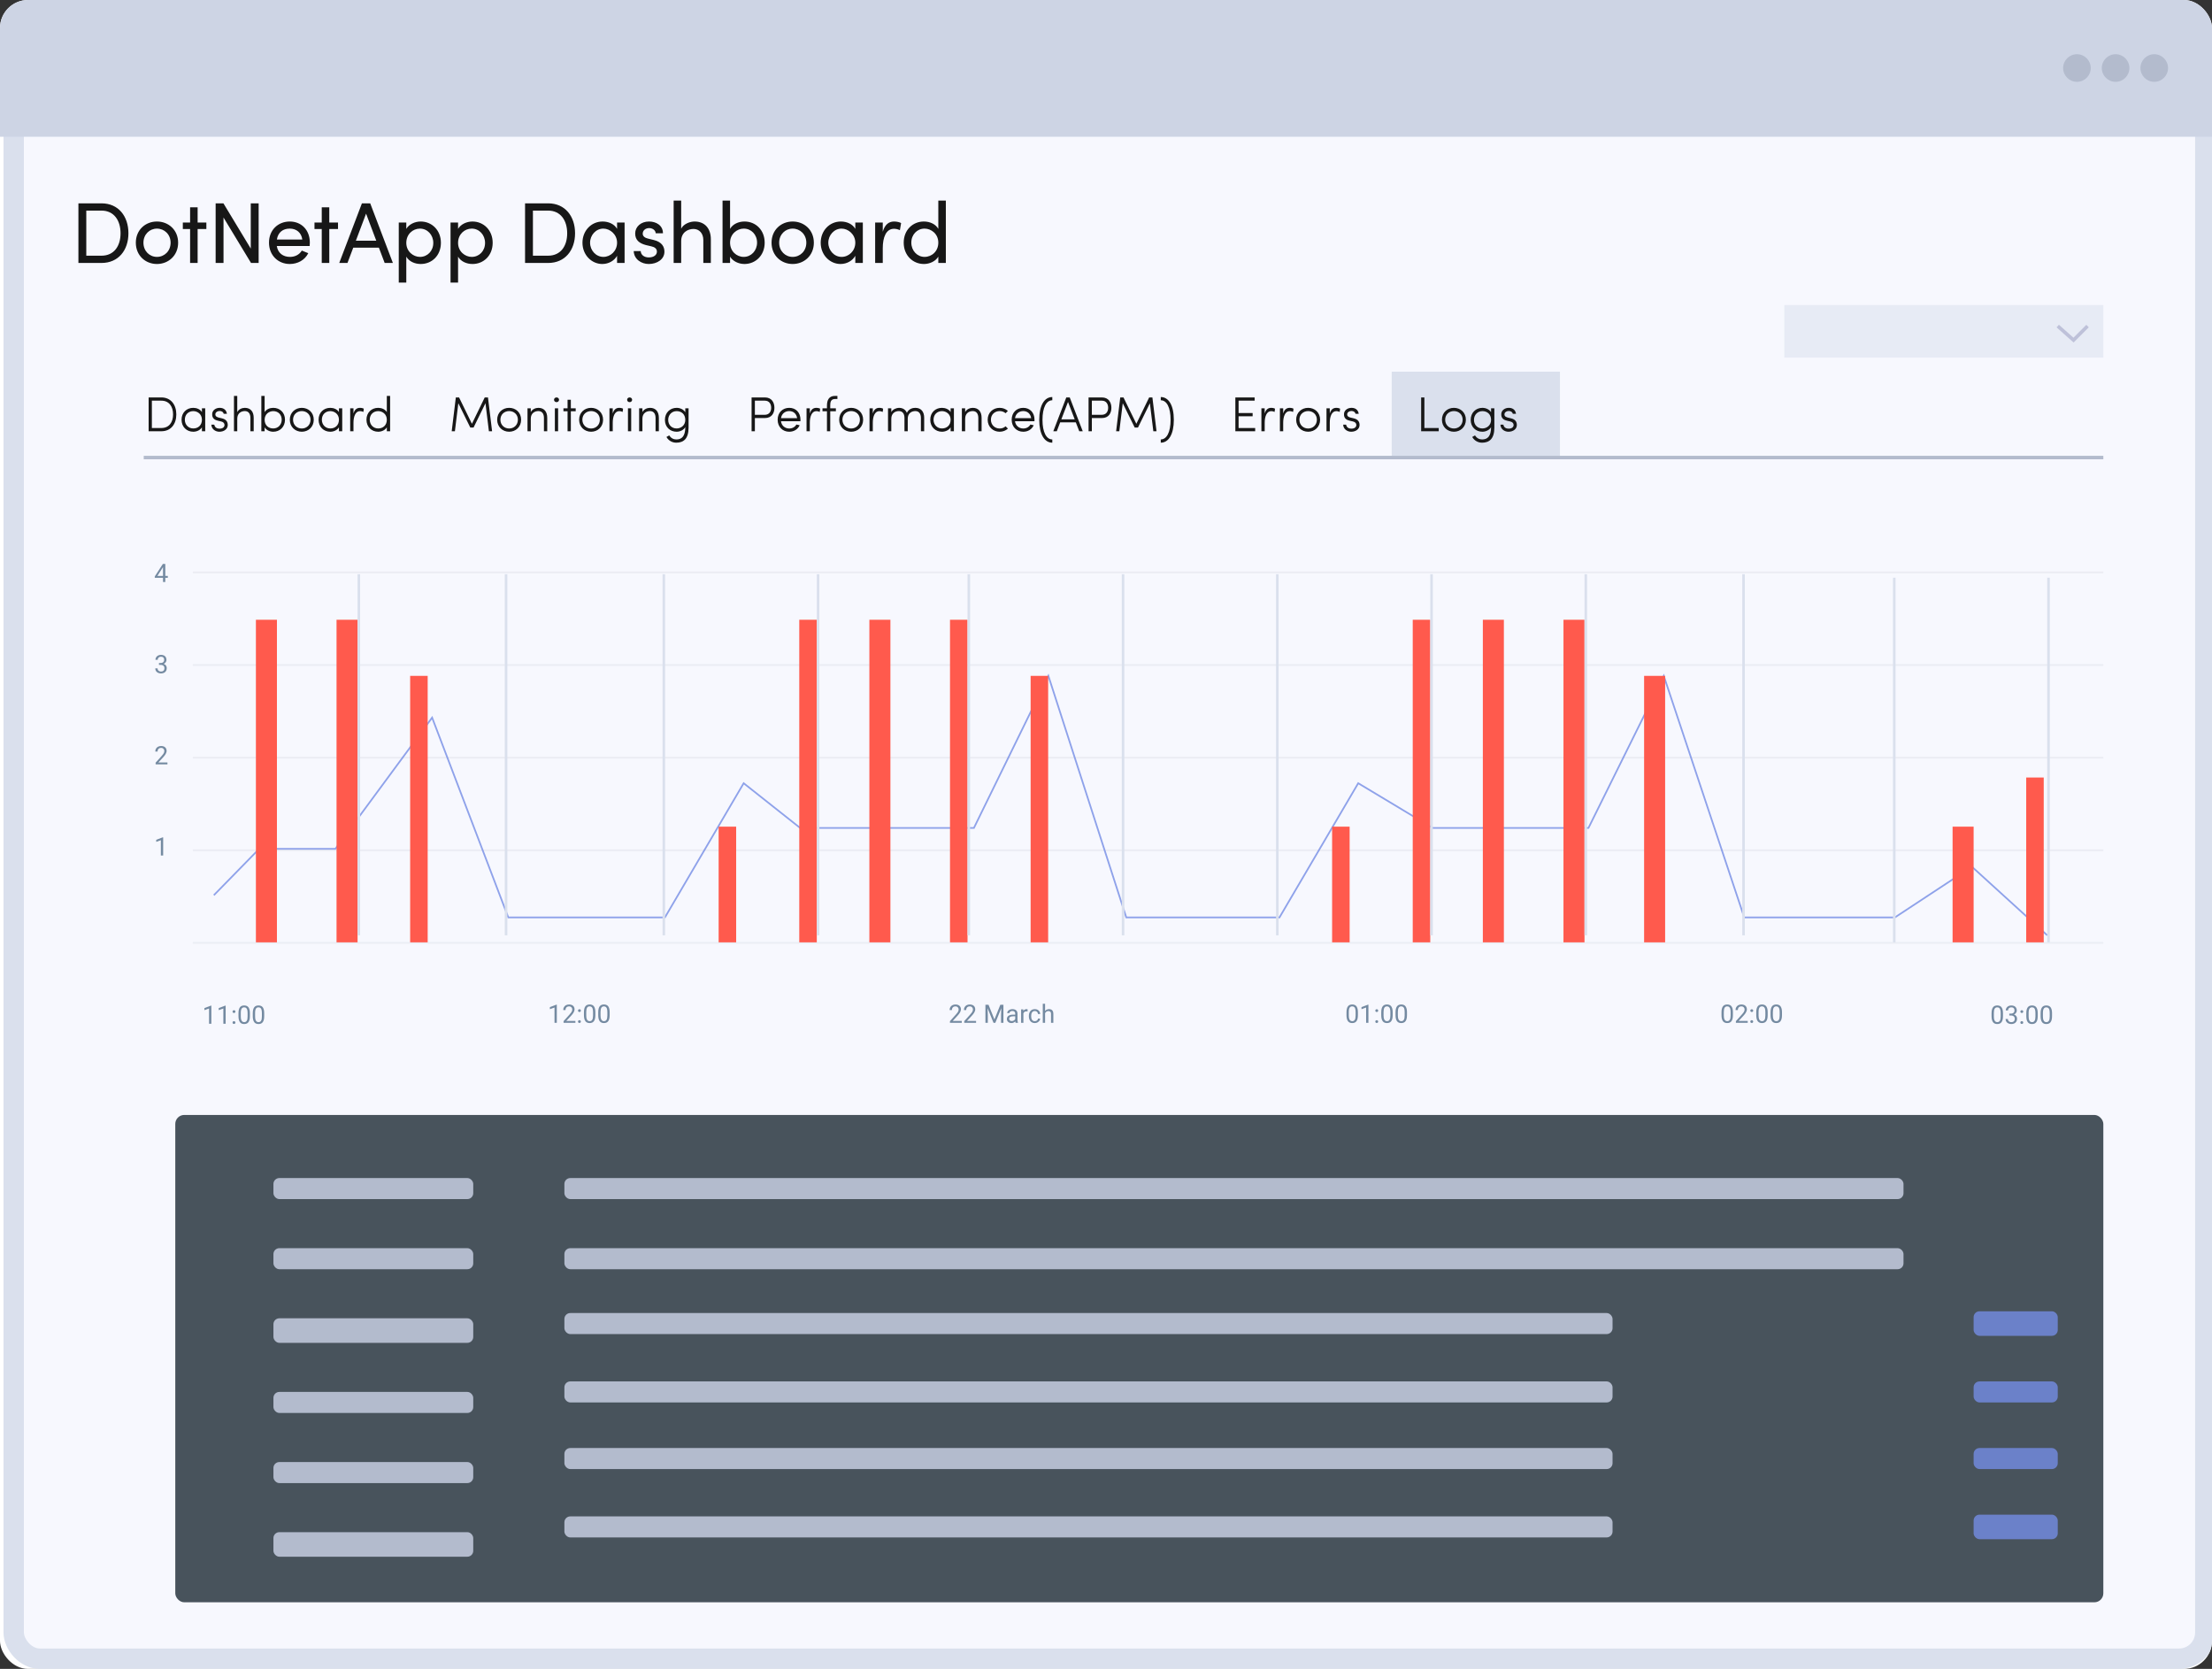 <svg width="631" height="476" viewBox="0 0 631 476" fill="none" xmlns="http://www.w3.org/2000/svg">
<rect x="0" y="0" width="631" height="476" fill="#333333" stroke="none"/>
<g clip-path="url(#clip0_191_1172)">
<rect width="631" height="476" rx="8" fill="white"/>
<rect x="3.909" y="28.798" width="625.182" height="444.293" rx="7.48" fill="#F7F8FE" stroke="#DAE0ED" stroke-width="5.818" stroke-linejoin="round"/>
<path d="M0 6.418C0 2.874 2.874 0 6.418 0H625.582C629.126 0 632 2.874 632 6.418V39H0V6.418Z" fill="#CDD4E4"/>
<circle cx="592.472" cy="19.401" r="3.938" fill="#B3BBCD"/>
<circle cx="603.498" cy="19.401" r="3.938" fill="#B3BBCD"/>
<circle cx="614.524" cy="19.401" r="3.938" fill="#B3BBCD"/>
<path d="M22.369 57.996H28.958C33.795 57.996 36.634 61.698 36.634 66.535C36.634 71.347 33.795 75 28.958 75H22.369V57.996ZM24.615 72.927H28.958C32.537 72.927 34.388 70.163 34.388 66.535C34.388 62.907 32.537 60.069 28.958 60.069H24.615V72.927ZM44.767 75.296C41.485 75.296 38.746 72.878 38.746 69.225C38.746 65.573 41.485 63.179 44.767 63.179C48.05 63.179 50.814 65.573 50.814 69.225C50.814 72.878 48.05 75.296 44.767 75.296ZM44.767 73.272C46.89 73.272 48.667 71.619 48.667 69.225C48.667 66.856 46.89 65.203 44.767 65.203C42.67 65.203 40.917 66.856 40.917 69.225C40.917 71.619 42.67 73.272 44.767 73.272ZM56.375 63.475H58.867V65.326H56.375V75H54.228V65.326H52.155V63.475H54.228V59.132H56.375V63.475ZM71.535 70.903V57.996H73.781V75H71.609L63.761 62.044V75H61.515V57.996H63.736L71.535 70.903ZM88.384 69.201C88.384 69.521 88.359 69.842 88.335 70.163H78.957C79.277 72.211 80.758 73.272 82.732 73.272C84.139 73.272 85.422 72.631 86.089 71.471L87.94 72.211C86.952 74.21 84.879 75.296 82.658 75.296C79.376 75.296 76.735 72.853 76.735 69.201C76.735 65.548 79.376 63.179 82.658 63.179C85.941 63.179 88.384 65.548 88.384 69.201ZM78.981 68.312H86.237C85.965 66.338 84.559 65.203 82.658 65.203C80.709 65.203 79.327 66.239 78.981 68.312ZM93.93 63.475H96.423V65.326H93.93V75H91.783V65.326H89.71V63.475H91.783V59.132H93.93V63.475ZM112.076 75H109.732L108.078 70.632H100.773L99.12 75H96.775L103.241 57.996H105.61L112.076 75ZM104.426 60.933L101.514 68.657H107.338L104.426 60.933ZM119.998 63.179C123.157 63.179 125.773 65.622 125.773 69.25C125.773 72.902 123.182 75.296 120.023 75.296C118.295 75.296 116.666 74.556 115.901 73.198V80.602H113.754V63.475H115.901V65.276C116.666 63.968 118.345 63.179 119.998 63.179ZM119.801 73.272C121.923 73.272 123.601 71.594 123.601 69.275C123.601 66.979 121.923 65.203 119.801 65.203C117.752 65.203 115.901 66.807 115.901 69.275C115.901 71.767 117.925 73.272 119.801 73.272ZM134.766 63.179C137.925 63.179 140.541 65.622 140.541 69.25C140.541 72.902 137.949 75.296 134.79 75.296C133.063 75.296 131.434 74.556 130.669 73.198V80.602H128.522V63.475H130.669V65.276C131.434 63.968 133.112 63.179 134.766 63.179ZM134.568 73.272C136.691 73.272 138.369 71.594 138.369 69.275C138.369 66.979 136.691 65.203 134.568 65.203C132.52 65.203 130.669 66.807 130.669 69.275C130.669 71.767 132.693 73.272 134.568 73.272ZM149.779 57.996H156.368C161.205 57.996 164.043 61.698 164.043 66.535C164.043 71.347 161.205 75 156.368 75H149.779V57.996ZM152.024 72.927H156.368C159.946 72.927 161.797 70.163 161.797 66.535C161.797 62.907 159.946 60.069 156.368 60.069H152.024V72.927ZM176.027 65.276V63.475H178.174V75H176.027V72.952C175.262 74.334 173.658 75.296 171.807 75.296C168.796 75.296 166.155 72.754 166.155 69.225C166.155 65.82 168.648 63.179 171.905 63.179C173.633 63.179 175.262 63.919 176.027 65.276ZM172.128 73.272C174.176 73.272 176.027 71.57 176.027 69.225C176.027 66.856 174.028 65.203 172.103 65.203C170.005 65.203 168.327 67.053 168.327 69.225C168.327 71.422 170.005 73.272 172.128 73.272ZM185.07 75.296C182.997 75.296 180.874 73.988 180.776 71.619H182.775C182.799 72.606 183.663 73.421 185.07 73.421C186.526 73.421 187.389 72.705 187.389 71.767C187.389 70.903 186.723 70.459 185.81 70.262L184.231 69.891C182.306 69.373 181.195 68.435 181.195 66.585C181.195 64.684 182.824 63.179 185.144 63.179C187.093 63.179 189.117 64.215 189.117 66.535H187.044C187.019 65.647 186.106 65.054 185.193 65.054C184.082 65.054 183.342 65.77 183.342 66.659C183.342 67.448 184.082 67.868 184.823 68.041L186.526 68.46C188.92 69.052 189.537 70.484 189.537 71.792C189.537 73.939 187.464 75.296 185.07 75.296ZM198.139 63.179C201.002 63.179 202.803 65.104 202.778 68.337V75H200.631V68.46C200.631 66.535 199.447 65.301 197.843 65.301C196.239 65.301 194.314 66.264 194.314 68.756V75H192.167V57.206H194.314V65.227C195.005 63.821 196.88 63.179 198.139 63.179ZM212.383 63.179C215.542 63.179 218.134 65.573 218.134 69.225C218.134 72.853 215.518 75.296 212.359 75.296C210.705 75.296 209.027 74.506 208.262 73.198V75H206.115V57.206H208.262V65.276C209.027 63.919 210.656 63.179 212.383 63.179ZM212.161 73.272C214.284 73.272 215.962 71.496 215.962 69.201C215.962 66.881 214.284 65.203 212.161 65.203C210.286 65.203 208.262 66.708 208.262 69.201C208.262 71.668 210.113 73.272 212.161 73.272ZM226.115 75.296C222.832 75.296 220.093 72.878 220.093 69.225C220.093 65.573 222.832 63.179 226.115 63.179C229.397 63.179 232.161 65.573 232.161 69.225C232.161 72.878 229.397 75.296 226.115 75.296ZM226.115 73.272C228.237 73.272 230.014 71.619 230.014 69.225C230.014 66.856 228.237 65.203 226.115 65.203C224.017 65.203 222.265 66.856 222.265 69.225C222.265 71.619 224.017 73.272 226.115 73.272ZM243.985 65.276V63.475H246.132V75H243.985V72.952C243.22 74.334 241.616 75.296 239.765 75.296C236.754 75.296 234.114 72.754 234.114 69.225C234.114 65.82 236.606 63.179 239.864 63.179C241.591 63.179 243.22 63.919 243.985 65.276ZM240.086 73.272C242.134 73.272 243.985 71.57 243.985 69.225C243.985 66.856 241.986 65.203 240.061 65.203C237.964 65.203 236.285 67.053 236.285 69.225C236.285 71.422 237.964 73.272 240.086 73.272ZM255.052 63.179C255.866 63.179 256.705 63.401 257.051 63.623L256.705 65.647C256.088 65.351 255.471 65.252 255.027 65.252C252.732 65.252 251.819 67.744 251.819 70.78V75H249.647V63.475H251.819V66.091C252.411 64.067 253.522 63.179 255.052 63.179ZM267.665 65.276V57.206H269.812V75H267.665V73.198C266.9 74.506 265.222 75.296 263.568 75.296C260.409 75.296 257.793 72.853 257.793 69.225C257.793 65.573 260.385 63.179 263.544 63.179C265.271 63.179 266.9 63.919 267.665 65.276ZM263.741 73.272C265.814 73.272 267.665 71.668 267.665 69.201C267.665 66.708 265.641 65.203 263.741 65.203C261.643 65.203 259.965 66.881 259.965 69.201C259.965 71.496 261.643 73.272 263.741 73.272Z" fill="#171717"/>
<path d="M158.836 286.539V291.723H158.18V287.357L156.86 287.839V287.248L158.733 286.539H158.836ZM164.14 291.185V291.723H160.765V291.252L162.454 289.372C162.662 289.141 162.823 288.945 162.936 288.784C163.051 288.621 163.132 288.476 163.177 288.349C163.224 288.219 163.247 288.087 163.247 287.952C163.247 287.782 163.212 287.629 163.141 287.492C163.073 287.353 162.971 287.242 162.837 287.159C162.702 287.076 162.539 287.035 162.348 287.035C162.119 287.035 161.928 287.08 161.774 287.17C161.623 287.257 161.51 287.38 161.435 287.538C161.359 287.696 161.321 287.878 161.321 288.083H160.666C160.666 287.793 160.73 287.527 160.857 287.287C160.985 287.046 161.174 286.855 161.424 286.713C161.674 286.569 161.982 286.497 162.348 286.497C162.674 286.497 162.952 286.555 163.184 286.67C163.415 286.784 163.592 286.944 163.715 287.152C163.84 287.357 163.902 287.598 163.902 287.874C163.902 288.025 163.876 288.179 163.825 288.335C163.775 288.488 163.705 288.641 163.616 288.795C163.528 288.948 163.426 289.099 163.308 289.248C163.192 289.397 163.068 289.543 162.936 289.687L161.555 291.185H164.14ZM164.883 291.376C164.883 291.265 164.917 291.172 164.986 291.096C165.057 291.019 165.158 290.98 165.29 290.98C165.423 290.98 165.523 291.019 165.591 291.096C165.662 291.172 165.698 291.265 165.698 291.376C165.698 291.485 165.662 291.577 165.591 291.652C165.523 291.728 165.423 291.766 165.29 291.766C165.158 291.766 165.057 291.728 164.986 291.652C164.917 291.577 164.883 291.485 164.883 291.376ZM164.887 288.25C164.887 288.139 164.921 288.045 164.989 287.97C165.06 287.892 165.162 287.853 165.294 287.853C165.426 287.853 165.527 287.892 165.595 287.97C165.666 288.045 165.701 288.139 165.701 288.25C165.701 288.358 165.666 288.45 165.595 288.526C165.527 288.601 165.426 288.639 165.294 288.639C165.162 288.639 165.06 288.601 164.989 288.526C164.921 288.45 164.887 288.358 164.887 288.25ZM169.833 288.735V289.521C169.833 289.943 169.796 290.3 169.72 290.59C169.644 290.88 169.536 291.114 169.394 291.291C169.253 291.468 169.081 291.597 168.881 291.677C168.683 291.755 168.458 291.794 168.208 291.794C168.01 291.794 167.827 291.769 167.659 291.72C167.492 291.67 167.341 291.591 167.206 291.482C167.074 291.371 166.961 291.227 166.866 291.05C166.772 290.873 166.7 290.659 166.65 290.406C166.601 290.153 166.576 289.858 166.576 289.521V288.735C166.576 288.312 166.614 287.958 166.689 287.672C166.767 287.387 166.877 287.158 167.018 286.986C167.16 286.811 167.33 286.686 167.528 286.61C167.729 286.535 167.953 286.497 168.201 286.497C168.402 286.497 168.586 286.522 168.753 286.571C168.923 286.618 169.074 286.695 169.207 286.801C169.339 286.905 169.451 287.045 169.543 287.219C169.637 287.392 169.709 287.603 169.759 287.853C169.809 288.103 169.833 288.397 169.833 288.735ZM169.175 289.627V288.625C169.175 288.394 169.161 288.191 169.132 288.016C169.106 287.839 169.067 287.688 169.015 287.563C168.963 287.438 168.897 287.336 168.817 287.258C168.739 287.18 168.648 287.124 168.544 287.088C168.443 287.05 168.328 287.032 168.201 287.032C168.045 287.032 167.907 287.061 167.787 287.12C167.666 287.177 167.565 287.268 167.482 287.393C167.402 287.518 167.341 287.682 167.298 287.885C167.256 288.088 167.234 288.335 167.234 288.625V289.627C167.234 289.858 167.247 290.063 167.273 290.24C167.302 290.417 167.343 290.57 167.397 290.7C167.452 290.827 167.518 290.932 167.596 291.015C167.673 291.098 167.763 291.159 167.865 291.199C167.968 291.237 168.083 291.256 168.208 291.256C168.369 291.256 168.509 291.225 168.629 291.164C168.75 291.102 168.85 291.007 168.93 290.877C169.013 290.745 169.074 290.576 169.115 290.371C169.155 290.163 169.175 289.915 169.175 289.627ZM173.912 288.735V289.521C173.912 289.943 173.875 290.3 173.799 290.59C173.723 290.88 173.615 291.114 173.473 291.291C173.332 291.468 173.16 291.597 172.96 291.677C172.762 291.755 172.537 291.794 172.287 291.794C172.089 291.794 171.906 291.769 171.738 291.72C171.571 291.67 171.42 291.591 171.285 291.482C171.153 291.371 171.04 291.227 170.945 291.05C170.851 290.873 170.779 290.659 170.729 290.406C170.68 290.153 170.655 289.858 170.655 289.521V288.735C170.655 288.312 170.693 287.958 170.768 287.672C170.846 287.387 170.956 287.158 171.097 286.986C171.239 286.811 171.409 286.686 171.607 286.61C171.808 286.535 172.032 286.497 172.28 286.497C172.481 286.497 172.665 286.522 172.832 286.571C173.002 286.618 173.153 286.695 173.286 286.801C173.418 286.905 173.53 287.045 173.622 287.219C173.716 287.392 173.788 287.603 173.838 287.853C173.888 288.103 173.912 288.397 173.912 288.735ZM173.254 289.627V288.625C173.254 288.394 173.24 288.191 173.211 288.016C173.185 287.839 173.146 287.688 173.094 287.563C173.042 287.438 172.976 287.336 172.896 287.258C172.818 287.18 172.727 287.124 172.623 287.088C172.522 287.05 172.407 287.032 172.28 287.032C172.124 287.032 171.986 287.061 171.866 287.12C171.745 287.177 171.644 287.268 171.561 287.393C171.481 287.518 171.42 287.682 171.377 287.885C171.335 288.088 171.313 288.335 171.313 288.625V289.627C171.313 289.858 171.326 290.063 171.352 290.24C171.381 290.417 171.422 290.57 171.476 290.7C171.531 290.827 171.597 290.932 171.675 291.015C171.752 291.098 171.842 291.159 171.944 291.199C172.048 291.237 172.162 291.256 172.287 291.256C172.448 291.256 172.588 291.225 172.708 291.164C172.829 291.102 172.929 291.007 173.009 290.877C173.092 290.745 173.153 290.576 173.194 290.371C173.234 290.163 173.254 289.915 173.254 289.627Z" fill="#748AA1"/>
<path d="M60.289 286.816V292H59.634V287.634L58.313 288.116V287.524L60.187 286.816H60.289ZM64.368 286.816V292H63.713V287.634L62.392 288.116V287.524L64.266 286.816H64.368ZM66.337 291.653C66.337 291.542 66.371 291.449 66.44 291.373C66.51 291.295 66.612 291.256 66.744 291.256C66.876 291.256 66.977 291.295 67.045 291.373C67.116 291.449 67.151 291.542 67.151 291.653C67.151 291.762 67.116 291.854 67.045 291.929C66.977 292.005 66.876 292.042 66.744 292.042C66.612 292.042 66.51 292.005 66.44 291.929C66.371 291.854 66.337 291.762 66.337 291.653ZM66.341 288.526C66.341 288.416 66.375 288.322 66.443 288.247C66.514 288.169 66.615 288.13 66.748 288.13C66.88 288.13 66.98 288.169 67.049 288.247C67.12 288.322 67.155 288.416 67.155 288.526C67.155 288.635 67.12 288.727 67.049 288.803C66.98 288.878 66.88 288.916 66.748 288.916C66.615 288.916 66.514 288.878 66.443 288.803C66.375 288.727 66.341 288.635 66.341 288.526ZM71.287 289.012V289.798C71.287 290.22 71.249 290.577 71.174 290.867C71.098 291.157 70.99 291.391 70.848 291.568C70.706 291.745 70.535 291.874 70.335 291.954C70.136 292.032 69.912 292.071 69.662 292.071C69.463 292.071 69.281 292.046 69.113 291.996C68.945 291.947 68.794 291.868 68.66 291.759C68.528 291.648 68.414 291.504 68.32 291.327C68.225 291.15 68.153 290.935 68.104 290.683C68.054 290.43 68.029 290.135 68.029 289.798V289.012C68.029 288.589 68.067 288.235 68.143 287.949C68.221 287.664 68.331 287.435 68.472 287.262C68.614 287.088 68.784 286.963 68.982 286.887C69.183 286.812 69.407 286.774 69.655 286.774C69.855 286.774 70.04 286.799 70.207 286.848C70.377 286.895 70.528 286.972 70.66 287.078C70.793 287.182 70.905 287.321 70.997 287.496C71.091 287.668 71.163 287.88 71.213 288.13C71.262 288.38 71.287 288.674 71.287 289.012ZM70.629 289.904V288.902C70.629 288.67 70.614 288.467 70.586 288.293C70.56 288.116 70.521 287.965 70.469 287.84C70.417 287.714 70.351 287.613 70.271 287.535C70.193 287.457 70.102 287.4 69.998 287.365C69.897 287.327 69.782 287.308 69.655 287.308C69.499 287.308 69.361 287.338 69.24 287.397C69.12 287.454 69.019 287.544 68.936 287.67C68.856 287.795 68.794 287.959 68.752 288.162C68.709 288.365 68.688 288.611 68.688 288.902V289.904C68.688 290.135 68.701 290.339 68.727 290.516C68.755 290.693 68.797 290.847 68.851 290.977C68.905 291.104 68.971 291.209 69.049 291.292C69.127 291.374 69.217 291.436 69.318 291.476C69.422 291.514 69.537 291.533 69.662 291.533C69.822 291.533 69.963 291.502 70.083 291.441C70.204 291.379 70.304 291.284 70.384 291.154C70.467 291.022 70.528 290.853 70.568 290.647C70.608 290.44 70.629 290.192 70.629 289.904ZM75.366 289.012V289.798C75.366 290.22 75.328 290.577 75.253 290.867C75.177 291.157 75.069 291.391 74.927 291.568C74.785 291.745 74.614 291.874 74.414 291.954C74.215 292.032 73.991 292.071 73.741 292.071C73.543 292.071 73.36 292.046 73.192 291.996C73.024 291.947 72.873 291.868 72.739 291.759C72.607 291.648 72.493 291.504 72.399 291.327C72.304 291.15 72.232 290.935 72.183 290.683C72.133 290.43 72.109 290.135 72.109 289.798V289.012C72.109 288.589 72.146 288.235 72.222 287.949C72.3 287.664 72.409 287.435 72.551 287.262C72.693 287.088 72.863 286.963 73.061 286.887C73.262 286.812 73.486 286.774 73.734 286.774C73.934 286.774 74.118 286.799 74.286 286.848C74.456 286.895 74.607 286.972 74.739 287.078C74.871 287.182 74.984 287.321 75.076 287.496C75.17 287.668 75.242 287.88 75.292 288.13C75.341 288.38 75.366 288.674 75.366 289.012ZM74.707 289.904V288.902C74.707 288.67 74.693 288.467 74.665 288.293C74.639 288.116 74.6 287.965 74.548 287.84C74.496 287.714 74.43 287.613 74.35 287.535C74.272 287.457 74.181 287.4 74.077 287.365C73.976 287.327 73.861 287.308 73.734 287.308C73.578 287.308 73.44 287.338 73.32 287.397C73.199 287.454 73.098 287.544 73.015 287.67C72.935 287.795 72.873 287.959 72.831 288.162C72.788 288.365 72.767 288.611 72.767 288.902V289.904C72.767 290.135 72.78 290.339 72.806 290.516C72.834 290.693 72.876 290.847 72.93 290.977C72.984 291.104 73.05 291.209 73.128 291.292C73.206 291.374 73.296 291.436 73.397 291.476C73.501 291.514 73.616 291.533 73.741 291.533C73.901 291.533 74.042 291.502 74.162 291.441C74.283 291.379 74.383 291.284 74.463 291.154C74.546 291.022 74.607 290.853 74.647 290.647C74.687 290.44 74.707 290.192 74.707 289.904Z" fill="#748AA1"/>
<path d="M47.873 164.265V164.803H44.148V164.417L46.457 160.845H46.991L46.418 161.878L44.892 164.265H47.873ZM47.154 160.845V166H46.499V160.845H47.154Z" fill="#748AA1"/>
<path d="M45.345 189.1H45.812C46.041 189.1 46.23 189.062 46.379 188.987C46.53 188.909 46.642 188.804 46.715 188.672C46.791 188.537 46.829 188.386 46.829 188.218C46.829 188.02 46.795 187.854 46.729 187.719C46.663 187.585 46.564 187.483 46.432 187.415C46.3 187.346 46.132 187.312 45.929 187.312C45.745 187.312 45.582 187.349 45.441 187.422C45.301 187.493 45.191 187.594 45.111 187.726C45.033 187.858 44.994 188.014 44.994 188.194H44.339C44.339 187.932 44.406 187.693 44.538 187.478C44.67 187.264 44.855 187.092 45.094 186.965C45.334 186.837 45.613 186.774 45.929 186.774C46.241 186.774 46.513 186.829 46.747 186.94C46.981 187.049 47.163 187.212 47.292 187.429C47.422 187.644 47.487 187.912 47.487 188.233C47.487 188.362 47.456 188.502 47.395 188.65C47.336 188.797 47.243 188.934 47.115 189.061C46.99 189.189 46.827 189.294 46.627 189.376C46.426 189.457 46.185 189.497 45.904 189.497H45.345V189.1ZM45.345 189.638V189.245H45.904C46.233 189.245 46.504 189.284 46.719 189.362C46.934 189.44 47.102 189.544 47.225 189.674C47.35 189.804 47.438 189.946 47.487 190.102C47.539 190.256 47.565 190.409 47.565 190.562C47.565 190.803 47.524 191.017 47.441 191.203C47.361 191.39 47.246 191.548 47.098 191.678C46.951 191.808 46.779 191.906 46.581 191.972C46.382 192.038 46.166 192.071 45.933 192.071C45.709 192.071 45.497 192.039 45.299 191.975C45.103 191.911 44.929 191.819 44.778 191.699C44.627 191.576 44.509 191.426 44.424 191.249C44.339 191.07 44.297 190.866 44.297 190.637H44.952C44.952 190.816 44.991 190.973 45.069 191.108C45.149 191.242 45.262 191.347 45.409 191.423C45.557 191.496 45.732 191.533 45.933 191.533C46.133 191.533 46.306 191.498 46.45 191.43C46.596 191.359 46.708 191.253 46.786 191.111C46.866 190.97 46.906 190.791 46.906 190.577C46.906 190.362 46.862 190.186 46.772 190.049C46.682 189.91 46.555 189.807 46.389 189.741C46.227 189.673 46.034 189.638 45.812 189.638H45.345Z" fill="#748AA1"/>
<path d="M47.767 217.462V218H44.392V217.529L46.081 215.649C46.289 215.418 46.45 215.222 46.563 215.061C46.679 214.898 46.759 214.753 46.804 214.626C46.851 214.496 46.875 214.364 46.875 214.229C46.875 214.059 46.839 213.906 46.768 213.769C46.7 213.629 46.598 213.519 46.464 213.436C46.329 213.353 46.166 213.312 45.975 213.312C45.746 213.312 45.555 213.357 45.402 213.447C45.251 213.534 45.137 213.657 45.062 213.815C44.986 213.973 44.948 214.155 44.948 214.36H44.293C44.293 214.07 44.357 213.804 44.484 213.563C44.612 213.323 44.801 213.131 45.051 212.99C45.301 212.846 45.609 212.774 45.975 212.774C46.301 212.774 46.58 212.832 46.811 212.947C47.042 213.061 47.219 213.221 47.342 213.429C47.467 213.634 47.53 213.875 47.53 214.151C47.53 214.302 47.504 214.456 47.452 214.611C47.402 214.765 47.333 214.918 47.243 215.072C47.156 215.225 47.053 215.376 46.935 215.525C46.819 215.674 46.695 215.82 46.563 215.964L45.182 217.462H47.767Z" fill="#748AA1"/>
<path d="M46.542 238.816V244H45.887V239.634L44.566 240.116V239.524L46.439 238.816H46.542Z" fill="#748AA1"/>
<path d="M274.358 291.185V291.723H270.983V291.252L272.672 289.372C272.88 289.141 273.04 288.945 273.154 288.784C273.269 288.621 273.35 288.476 273.394 288.349C273.442 288.219 273.465 288.087 273.465 287.952C273.465 287.782 273.43 287.629 273.359 287.492C273.291 287.353 273.189 287.242 273.055 287.159C272.92 287.076 272.757 287.035 272.566 287.035C272.337 287.035 272.146 287.08 271.992 287.17C271.841 287.257 271.728 287.38 271.652 287.538C271.577 287.696 271.539 287.878 271.539 288.083H270.884C270.884 287.793 270.948 287.527 271.075 287.287C271.203 287.046 271.392 286.855 271.642 286.713C271.892 286.569 272.2 286.497 272.566 286.497C272.892 286.497 273.17 286.555 273.402 286.67C273.633 286.784 273.81 286.944 273.933 287.152C274.058 287.357 274.12 287.598 274.12 287.874C274.12 288.025 274.094 288.179 274.042 288.335C273.993 288.488 273.923 288.641 273.833 288.795C273.746 288.948 273.643 289.099 273.525 289.248C273.41 289.397 273.286 289.543 273.154 289.687L271.773 291.185H274.358ZM278.437 291.185V291.723H275.062V291.252L276.751 289.372C276.959 289.141 277.119 288.945 277.233 288.784C277.348 288.621 277.429 288.476 277.473 288.349C277.521 288.219 277.544 288.087 277.544 287.952C277.544 287.782 277.509 287.629 277.438 287.492C277.37 287.353 277.268 287.242 277.134 287.159C276.999 287.076 276.836 287.035 276.645 287.035C276.416 287.035 276.225 287.08 276.071 287.17C275.92 287.257 275.807 287.38 275.731 287.538C275.656 287.696 275.618 287.878 275.618 288.083H274.963C274.963 287.793 275.027 287.527 275.154 287.287C275.282 287.046 275.471 286.855 275.721 286.713C275.971 286.569 276.279 286.497 276.645 286.497C276.971 286.497 277.249 286.555 277.481 286.67C277.712 286.784 277.889 286.944 278.012 287.152C278.137 287.357 278.199 287.598 278.199 287.874C278.199 288.025 278.173 288.179 278.121 288.335C278.072 288.488 278.002 288.641 277.913 288.795C277.825 288.948 277.722 289.099 277.604 289.248C277.489 289.397 277.365 289.543 277.233 289.687L275.852 291.185H278.437ZM281.322 286.568H281.984L283.673 290.771L285.359 286.568H286.025L283.928 291.723H283.411L281.322 286.568ZM281.106 286.568H281.691L281.786 289.712V291.723H281.106V286.568ZM285.653 286.568H286.237V291.723H285.557V289.712L285.653 286.568ZM289.597 291.068V289.096C289.597 288.945 289.567 288.814 289.505 288.703C289.446 288.59 289.356 288.502 289.236 288.441C289.116 288.379 288.967 288.349 288.79 288.349C288.625 288.349 288.479 288.377 288.354 288.434C288.232 288.49 288.135 288.565 288.064 288.657C287.996 288.749 287.961 288.848 287.961 288.954H287.306C287.306 288.817 287.342 288.682 287.413 288.547C287.483 288.412 287.585 288.291 287.717 288.182C287.852 288.071 288.012 287.984 288.199 287.92C288.387 287.854 288.598 287.821 288.829 287.821C289.107 287.821 289.353 287.868 289.565 287.963C289.78 288.057 289.948 288.2 290.068 288.391C290.191 288.58 290.252 288.817 290.252 289.103V290.888C290.252 291.015 290.263 291.151 290.284 291.295C290.308 291.439 290.342 291.563 290.387 291.666V291.723H289.703C289.67 291.648 289.644 291.547 289.626 291.422C289.607 291.295 289.597 291.177 289.597 291.068ZM289.711 289.4L289.718 289.861H289.055C288.869 289.861 288.703 289.876 288.556 289.907C288.41 289.935 288.287 289.979 288.188 290.038C288.089 290.097 288.013 290.171 287.961 290.261C287.909 290.348 287.883 290.451 287.883 290.569C287.883 290.689 287.911 290.799 287.965 290.898C288.019 290.997 288.101 291.076 288.209 291.135C288.32 291.192 288.456 291.22 288.616 291.22C288.817 291.22 288.994 291.178 289.148 291.093C289.301 291.008 289.423 290.904 289.512 290.781C289.604 290.659 289.654 290.539 289.661 290.424L289.941 290.739C289.924 290.838 289.879 290.948 289.806 291.068C289.733 291.188 289.635 291.304 289.512 291.415C289.392 291.524 289.248 291.615 289.08 291.688C288.915 291.759 288.729 291.794 288.521 291.794C288.261 291.794 288.033 291.743 287.837 291.642C287.644 291.54 287.493 291.404 287.384 291.235C287.278 291.062 287.225 290.87 287.225 290.657C287.225 290.452 287.265 290.271 287.345 290.116C287.426 289.957 287.541 289.826 287.692 289.723C287.843 289.616 288.025 289.536 288.238 289.482C288.45 289.428 288.687 289.4 288.949 289.4H289.711ZM291.938 288.494V291.723H291.283V287.892H291.92L291.938 288.494ZM293.134 287.871L293.131 288.48C293.077 288.468 293.025 288.461 292.975 288.459C292.928 288.454 292.874 288.451 292.812 288.451C292.661 288.451 292.528 288.475 292.412 288.522C292.296 288.569 292.199 288.636 292.118 288.721C292.038 288.806 291.974 288.907 291.927 289.025C291.882 289.141 291.853 289.268 291.839 289.407L291.654 289.514C291.654 289.282 291.677 289.065 291.722 288.862C291.769 288.659 291.841 288.48 291.938 288.324C292.034 288.166 292.157 288.043 292.306 287.956C292.457 287.866 292.636 287.821 292.844 287.821C292.891 287.821 292.946 287.827 293.007 287.839C293.068 287.848 293.111 287.859 293.134 287.871ZM295.202 291.256C295.358 291.256 295.502 291.224 295.634 291.16C295.766 291.096 295.875 291.009 295.96 290.898C296.045 290.785 296.093 290.656 296.105 290.512H296.728C296.717 290.739 296.64 290.95 296.498 291.146C296.359 291.34 296.176 291.497 295.949 291.617C295.723 291.735 295.474 291.794 295.202 291.794C294.914 291.794 294.663 291.743 294.448 291.642C294.236 291.54 294.059 291.401 293.917 291.224C293.778 291.047 293.673 290.844 293.602 290.615C293.533 290.384 293.499 290.139 293.499 289.882V289.733C293.499 289.476 293.533 289.233 293.602 289.004C293.673 288.772 293.778 288.568 293.917 288.391C294.059 288.214 294.236 288.075 294.448 287.973C294.663 287.872 294.914 287.821 295.202 287.821C295.502 287.821 295.764 287.883 295.988 288.005C296.213 288.126 296.388 288.291 296.516 288.501C296.646 288.709 296.717 288.945 296.728 289.209H296.105C296.093 289.051 296.049 288.908 295.971 288.781C295.895 288.653 295.791 288.552 295.659 288.476C295.529 288.398 295.377 288.359 295.202 288.359C295.002 288.359 294.833 288.4 294.696 288.48C294.561 288.558 294.454 288.664 294.374 288.798C294.296 288.931 294.239 289.078 294.204 289.241C294.171 289.402 294.154 289.566 294.154 289.733V289.882C294.154 290.05 294.171 290.215 294.204 290.378C294.237 290.541 294.292 290.688 294.37 290.82C294.45 290.952 294.558 291.059 294.692 291.139C294.829 291.217 294.999 291.256 295.202 291.256ZM298.12 286.284V291.723H297.465V286.284H298.12ZM297.964 289.662L297.691 289.652C297.694 289.39 297.733 289.148 297.808 288.926C297.884 288.702 297.99 288.507 298.127 288.342C298.264 288.176 298.427 288.049 298.616 287.959C298.807 287.867 299.018 287.821 299.249 287.821C299.438 287.821 299.608 287.847 299.759 287.899C299.91 287.949 300.039 288.029 300.145 288.14C300.254 288.251 300.336 288.395 300.393 288.572C300.45 288.747 300.478 288.96 300.478 289.213V291.723H299.82V289.206C299.82 289.005 299.79 288.844 299.731 288.724C299.672 288.601 299.586 288.513 299.473 288.459C299.359 288.402 299.22 288.374 299.055 288.374C298.892 288.374 298.743 288.408 298.609 288.476C298.476 288.545 298.362 288.639 298.265 288.759C298.171 288.88 298.096 289.018 298.042 289.174C297.99 289.327 297.964 289.49 297.964 289.662Z" fill="#748AA1"/>
<path d="M387.361 288.735V289.521C387.361 289.943 387.323 290.3 387.248 290.59C387.172 290.88 387.064 291.114 386.922 291.291C386.78 291.468 386.609 291.597 386.409 291.677C386.21 291.755 385.986 291.794 385.736 291.794C385.538 291.794 385.355 291.769 385.187 291.72C385.02 291.67 384.868 291.591 384.734 291.482C384.602 291.371 384.488 291.227 384.394 291.05C384.3 290.873 384.228 290.659 384.178 290.406C384.128 290.153 384.104 289.858 384.104 289.521V288.735C384.104 288.312 384.141 287.958 384.217 287.672C384.295 287.387 384.405 287.158 384.546 286.986C384.688 286.811 384.858 286.686 385.056 286.61C385.257 286.535 385.481 286.497 385.729 286.497C385.93 286.497 386.114 286.522 386.281 286.571C386.451 286.618 386.602 286.695 386.734 286.801C386.867 286.905 386.979 287.045 387.071 287.219C387.165 287.392 387.237 287.603 387.287 287.853C387.336 288.103 387.361 288.397 387.361 288.735ZM386.703 289.627V288.625C386.703 288.394 386.688 288.191 386.66 288.016C386.634 287.839 386.595 287.688 386.543 287.563C386.491 287.438 386.425 287.336 386.345 287.258C386.267 287.18 386.176 287.124 386.072 287.088C385.971 287.05 385.856 287.032 385.729 287.032C385.573 287.032 385.435 287.061 385.315 287.12C385.194 287.177 385.093 287.268 385.01 287.393C384.93 287.518 384.868 287.682 384.826 287.885C384.783 288.088 384.762 288.335 384.762 288.625V289.627C384.762 289.858 384.775 290.063 384.801 290.24C384.829 290.417 384.871 290.57 384.925 290.7C384.979 290.827 385.045 290.932 385.123 291.015C385.201 291.098 385.291 291.159 385.392 291.199C385.496 291.237 385.611 291.256 385.736 291.256C385.896 291.256 386.037 291.225 386.157 291.164C386.278 291.102 386.378 291.007 386.458 290.877C386.541 290.745 386.602 290.576 386.642 290.371C386.683 290.163 386.703 289.915 386.703 289.627ZM390.357 286.539V291.723H389.702V287.357L388.381 287.839V287.248L390.254 286.539H390.357ZM392.325 291.376C392.325 291.265 392.36 291.172 392.428 291.096C392.499 291.019 392.6 290.98 392.733 290.98C392.865 290.98 392.965 291.019 393.034 291.096C393.104 291.172 393.14 291.265 393.14 291.376C393.14 291.485 393.104 291.577 393.034 291.652C392.965 291.728 392.865 291.766 392.733 291.766C392.6 291.766 392.499 291.728 392.428 291.652C392.36 291.577 392.325 291.485 392.325 291.376ZM392.329 288.25C392.329 288.139 392.363 288.045 392.432 287.97C392.502 287.892 392.604 287.853 392.736 287.853C392.868 287.853 392.969 287.892 393.037 287.97C393.108 288.045 393.143 288.139 393.143 288.25C393.143 288.358 393.108 288.45 393.037 288.526C392.969 288.601 392.868 288.639 392.736 288.639C392.604 288.639 392.502 288.601 392.432 288.526C392.363 288.45 392.329 288.358 392.329 288.25ZM397.275 288.735V289.521C397.275 289.943 397.238 290.3 397.162 290.59C397.087 290.88 396.978 291.114 396.836 291.291C396.695 291.468 396.524 291.597 396.323 291.677C396.125 291.755 395.9 291.794 395.65 291.794C395.452 291.794 395.269 291.769 395.101 291.72C394.934 291.67 394.783 291.591 394.648 291.482C394.516 291.371 394.403 291.227 394.308 291.05C394.214 290.873 394.142 290.659 394.092 290.406C394.043 290.153 394.018 289.858 394.018 289.521V288.735C394.018 288.312 394.056 287.958 394.131 287.672C394.209 287.387 394.319 287.158 394.461 286.986C394.602 286.811 394.772 286.686 394.97 286.61C395.171 286.535 395.395 286.497 395.643 286.497C395.844 286.497 396.028 286.522 396.196 286.571C396.365 286.618 396.517 286.695 396.649 286.801C396.781 286.905 396.893 287.045 396.985 287.219C397.08 287.392 397.152 287.603 397.201 287.853C397.251 288.103 397.275 288.397 397.275 288.735ZM396.617 289.627V288.625C396.617 288.394 396.603 288.191 396.574 288.016C396.548 287.839 396.509 287.688 396.458 287.563C396.406 287.438 396.339 287.336 396.259 287.258C396.181 287.18 396.09 287.124 395.987 287.088C395.885 287.05 395.771 287.032 395.643 287.032C395.487 287.032 395.349 287.061 395.229 287.12C395.108 287.177 395.007 287.268 394.924 287.393C394.844 287.518 394.783 287.682 394.74 287.885C394.698 288.088 394.676 288.335 394.676 288.625V289.627C394.676 289.858 394.689 290.063 394.715 290.24C394.744 290.417 394.785 290.57 394.839 290.7C394.894 290.827 394.96 290.932 395.038 291.015C395.116 291.098 395.205 291.159 395.307 291.199C395.411 291.237 395.525 291.256 395.65 291.256C395.811 291.256 395.951 291.225 396.072 291.164C396.192 291.102 396.292 291.007 396.373 290.877C396.455 290.745 396.517 290.576 396.557 290.371C396.597 290.163 396.617 289.915 396.617 289.627ZM401.354 288.735V289.521C401.354 289.943 401.317 290.3 401.241 290.59C401.166 290.88 401.057 291.114 400.915 291.291C400.774 291.468 400.603 291.597 400.402 291.677C400.204 291.755 399.979 291.794 399.729 291.794C399.531 291.794 399.348 291.769 399.18 291.72C399.013 291.67 398.862 291.591 398.727 291.482C398.595 291.371 398.482 291.227 398.387 291.05C398.293 290.873 398.221 290.659 398.171 290.406C398.122 290.153 398.097 289.858 398.097 289.521V288.735C398.097 288.312 398.135 287.958 398.21 287.672C398.288 287.387 398.398 287.158 398.54 286.986C398.681 286.811 398.851 286.686 399.049 286.61C399.25 286.535 399.474 286.497 399.722 286.497C399.923 286.497 400.107 286.522 400.275 286.571C400.444 286.618 400.596 286.695 400.728 286.801C400.86 286.905 400.972 287.045 401.064 287.219C401.159 287.392 401.231 287.603 401.28 287.853C401.33 288.103 401.354 288.397 401.354 288.735ZM400.696 289.627V288.625C400.696 288.394 400.682 288.191 400.653 288.016C400.627 287.839 400.588 287.688 400.537 287.563C400.485 287.438 400.419 287.336 400.338 287.258C400.26 287.18 400.169 287.124 400.066 287.088C399.964 287.05 399.85 287.032 399.722 287.032C399.566 287.032 399.428 287.061 399.308 287.12C399.187 287.177 399.086 287.268 399.003 287.393C398.923 287.518 398.862 287.682 398.819 287.885C398.777 288.088 398.756 288.335 398.756 288.625V289.627C398.756 289.858 398.768 290.063 398.794 290.24C398.823 290.417 398.864 290.57 398.918 290.7C398.973 290.827 399.039 290.932 399.117 291.015C399.195 291.098 399.284 291.159 399.386 291.199C399.49 291.237 399.604 291.256 399.729 291.256C399.89 291.256 400.03 291.225 400.151 291.164C400.271 291.102 400.371 291.007 400.452 290.877C400.534 290.745 400.596 290.576 400.636 290.371C400.676 290.163 400.696 289.915 400.696 289.627Z" fill="#748AA1"/>
<path d="M494.338 288.735V289.521C494.338 289.943 494.3 290.3 494.224 290.59C494.149 290.88 494.04 291.114 493.899 291.291C493.757 291.468 493.586 291.597 493.385 291.677C493.187 291.755 492.963 291.794 492.712 291.794C492.514 291.794 492.331 291.769 492.164 291.72C491.996 291.67 491.845 291.591 491.71 291.482C491.578 291.371 491.465 291.227 491.37 291.05C491.276 290.873 491.204 290.659 491.154 290.406C491.105 290.153 491.08 289.858 491.08 289.521V288.735C491.08 288.312 491.118 287.958 491.193 287.672C491.271 287.387 491.381 287.158 491.523 286.986C491.664 286.811 491.834 286.686 492.033 286.61C492.233 286.535 492.457 286.497 492.705 286.497C492.906 286.497 493.09 286.522 493.258 286.571C493.428 286.618 493.579 286.695 493.711 286.801C493.843 286.905 493.955 287.045 494.047 287.219C494.142 287.392 494.214 287.603 494.263 287.853C494.313 288.103 494.338 288.397 494.338 288.735ZM493.679 289.627V288.625C493.679 288.394 493.665 288.191 493.637 288.016C493.611 287.839 493.572 287.688 493.52 287.563C493.468 287.438 493.402 287.336 493.321 287.258C493.244 287.18 493.153 287.124 493.049 287.088C492.947 287.05 492.833 287.032 492.705 287.032C492.55 287.032 492.411 287.061 492.291 287.12C492.171 287.177 492.069 287.268 491.987 287.393C491.906 287.518 491.845 287.682 491.802 287.885C491.76 288.088 491.739 288.335 491.739 288.625V289.627C491.739 289.858 491.752 290.063 491.778 290.24C491.806 290.417 491.847 290.57 491.902 290.7C491.956 290.827 492.022 290.932 492.1 291.015C492.178 291.098 492.267 291.159 492.369 291.199C492.473 291.237 492.587 291.256 492.712 291.256C492.873 291.256 493.013 291.225 493.134 291.164C493.254 291.102 493.354 291.007 493.435 290.877C493.517 290.745 493.579 290.576 493.619 290.371C493.659 290.163 493.679 289.915 493.679 289.627ZM498.558 291.185V291.723H495.184V291.252L496.873 289.372C497.081 289.141 497.241 288.945 497.354 288.784C497.47 288.621 497.55 288.476 497.595 288.349C497.642 288.219 497.666 288.087 497.666 287.952C497.666 287.782 497.631 287.629 497.56 287.492C497.491 287.353 497.39 287.242 497.255 287.159C497.121 287.076 496.958 287.035 496.767 287.035C496.538 287.035 496.346 287.08 496.193 287.17C496.042 287.257 495.929 287.38 495.853 287.538C495.778 287.696 495.74 287.878 495.74 288.083H495.085C495.085 287.793 495.148 287.527 495.276 287.287C495.403 287.046 495.592 286.855 495.842 286.713C496.093 286.569 496.401 286.497 496.767 286.497C497.092 286.497 497.371 286.555 497.602 286.67C497.834 286.784 498.011 286.944 498.133 287.152C498.258 287.357 498.321 287.598 498.321 287.874C498.321 288.025 498.295 288.179 498.243 288.335C498.194 288.488 498.124 288.641 498.034 288.795C497.947 288.948 497.844 289.099 497.726 289.248C497.611 289.397 497.487 289.543 497.354 289.687L495.973 291.185H498.558ZM499.302 291.376C499.302 291.265 499.336 291.172 499.405 291.096C499.475 291.019 499.577 290.98 499.709 290.98C499.841 290.98 499.942 291.019 500.01 291.096C500.081 291.172 500.116 291.265 500.116 291.376C500.116 291.485 500.081 291.577 500.01 291.652C499.942 291.728 499.841 291.766 499.709 291.766C499.577 291.766 499.475 291.728 499.405 291.652C499.336 291.577 499.302 291.485 499.302 291.376ZM499.305 288.25C499.305 288.139 499.34 288.045 499.408 287.97C499.479 287.892 499.58 287.853 499.713 287.853C499.845 287.853 499.945 287.892 500.014 287.97C500.084 288.045 500.12 288.139 500.12 288.25C500.12 288.358 500.084 288.45 500.014 288.526C499.945 288.601 499.845 288.639 499.713 288.639C499.58 288.639 499.479 288.601 499.408 288.526C499.34 288.45 499.305 288.358 499.305 288.25ZM504.252 288.735V289.521C504.252 289.943 504.214 290.3 504.139 290.59C504.063 290.88 503.954 291.114 503.813 291.291C503.671 291.468 503.5 291.597 503.299 291.677C503.101 291.755 502.877 291.794 502.627 291.794C502.428 291.794 502.245 291.769 502.078 291.72C501.91 291.67 501.759 291.591 501.625 291.482C501.492 291.371 501.379 291.227 501.285 291.05C501.19 290.873 501.118 290.659 501.069 290.406C501.019 290.153 500.994 289.858 500.994 289.521V288.735C500.994 288.312 501.032 287.958 501.108 287.672C501.186 287.387 501.295 287.158 501.437 286.986C501.579 286.811 501.749 286.686 501.947 286.61C502.147 286.535 502.372 286.497 502.62 286.497C502.82 286.497 503.004 286.522 503.172 286.571C503.342 286.618 503.493 286.695 503.625 286.801C503.757 286.905 503.869 287.045 503.962 287.219C504.056 287.392 504.128 287.603 504.178 287.853C504.227 288.103 504.252 288.397 504.252 288.735ZM503.593 289.627V288.625C503.593 288.394 503.579 288.191 503.551 288.016C503.525 287.839 503.486 287.688 503.434 287.563C503.382 287.438 503.316 287.336 503.236 287.258C503.158 287.18 503.067 287.124 502.963 287.088C502.862 287.05 502.747 287.032 502.62 287.032C502.464 287.032 502.326 287.061 502.205 287.12C502.085 287.177 501.983 287.268 501.901 287.393C501.821 287.518 501.759 287.682 501.717 287.885C501.674 288.088 501.653 288.335 501.653 288.625V289.627C501.653 289.858 501.666 290.063 501.692 290.24C501.72 290.417 501.762 290.57 501.816 290.7C501.87 290.827 501.936 290.932 502.014 291.015C502.092 291.098 502.182 291.159 502.283 291.199C502.387 291.237 502.502 291.256 502.627 291.256C502.787 291.256 502.928 291.225 503.048 291.164C503.168 291.102 503.269 291.007 503.349 290.877C503.432 290.745 503.493 290.576 503.533 290.371C503.573 290.163 503.593 289.915 503.593 289.627ZM508.331 288.735V289.521C508.331 289.943 508.293 290.3 508.218 290.59C508.142 290.88 508.033 291.114 507.892 291.291C507.75 291.468 507.579 291.597 507.378 291.677C507.18 291.755 506.956 291.794 506.706 291.794C506.507 291.794 506.324 291.769 506.157 291.72C505.989 291.67 505.838 291.591 505.704 291.482C505.571 291.371 505.458 291.227 505.364 291.05C505.269 290.873 505.197 290.659 505.148 290.406C505.098 290.153 505.073 289.858 505.073 289.521V288.735C505.073 288.312 505.111 287.958 505.187 287.672C505.265 287.387 505.374 287.158 505.516 286.986C505.658 286.811 505.828 286.686 506.026 286.61C506.226 286.535 506.451 286.497 506.699 286.497C506.899 286.497 507.083 286.522 507.251 286.571C507.421 286.618 507.572 286.695 507.704 286.801C507.836 286.905 507.949 287.045 508.041 287.219C508.135 287.392 508.207 287.603 508.257 287.853C508.306 288.103 508.331 288.397 508.331 288.735ZM507.672 289.627V288.625C507.672 288.394 507.658 288.191 507.63 288.016C507.604 287.839 507.565 287.688 507.513 287.563C507.461 287.438 507.395 287.336 507.315 287.258C507.237 287.18 507.146 287.124 507.042 287.088C506.941 287.05 506.826 287.032 506.699 287.032C506.543 287.032 506.405 287.061 506.284 287.12C506.164 287.177 506.062 287.268 505.98 287.393C505.9 287.518 505.838 287.682 505.796 287.885C505.753 288.088 505.732 288.335 505.732 288.625V289.627C505.732 289.858 505.745 290.063 505.771 290.24C505.799 290.417 505.841 290.57 505.895 290.7C505.949 290.827 506.015 290.932 506.093 291.015C506.171 291.098 506.261 291.159 506.362 291.199C506.466 291.237 506.581 291.256 506.706 291.256C506.866 291.256 507.007 291.225 507.127 291.164C507.247 291.102 507.348 291.007 507.428 290.877C507.511 290.745 507.572 290.576 507.612 290.371C507.652 290.163 507.672 289.915 507.672 289.627Z" fill="#748AA1"/>
<path d="M571.373 289.012V289.798C571.373 290.22 571.335 290.577 571.259 290.867C571.184 291.157 571.075 291.391 570.934 291.568C570.792 291.745 570.621 291.874 570.42 291.954C570.222 292.032 569.998 292.071 569.748 292.071C569.549 292.071 569.366 292.046 569.199 291.996C569.031 291.947 568.88 291.868 568.745 291.759C568.613 291.648 568.5 291.504 568.406 291.327C568.311 291.15 568.239 290.935 568.19 290.683C568.14 290.43 568.115 290.135 568.115 289.798V289.012C568.115 288.589 568.153 288.235 568.229 287.949C568.306 287.664 568.416 287.435 568.558 287.262C568.699 287.088 568.869 286.963 569.068 286.887C569.268 286.812 569.493 286.774 569.74 286.774C569.941 286.774 570.125 286.799 570.293 286.848C570.463 286.895 570.614 286.972 570.746 287.078C570.878 287.182 570.99 287.321 571.082 287.496C571.177 287.668 571.249 287.88 571.298 288.13C571.348 288.38 571.373 288.674 571.373 289.012ZM570.714 289.904V288.902C570.714 288.67 570.7 288.467 570.672 288.293C570.646 288.116 570.607 287.965 570.555 287.84C570.503 287.714 570.437 287.613 570.357 287.535C570.279 287.457 570.188 287.4 570.084 287.365C569.982 287.327 569.868 287.308 569.74 287.308C569.585 287.308 569.447 287.338 569.326 287.397C569.206 287.454 569.104 287.544 569.022 287.67C568.941 287.795 568.88 287.959 568.838 288.162C568.795 288.365 568.774 288.611 568.774 288.902V289.904C568.774 290.135 568.787 290.339 568.813 290.516C568.841 290.693 568.882 290.847 568.937 290.977C568.991 291.104 569.057 291.209 569.135 291.292C569.213 291.374 569.303 291.436 569.404 291.476C569.508 291.514 569.622 291.533 569.748 291.533C569.908 291.533 570.049 291.502 570.169 291.441C570.289 291.379 570.39 291.284 570.47 291.154C570.552 291.022 570.614 290.853 570.654 290.647C570.694 290.44 570.714 290.192 570.714 289.904ZM573.172 289.1H573.639C573.868 289.1 574.057 289.062 574.205 288.987C574.356 288.909 574.469 288.804 574.542 288.672C574.617 288.537 574.655 288.386 574.655 288.218C574.655 288.02 574.622 287.854 574.556 287.719C574.49 287.585 574.391 287.483 574.259 287.415C574.126 287.346 573.959 287.312 573.756 287.312C573.572 287.312 573.409 287.349 573.267 287.422C573.128 287.493 573.018 287.594 572.938 287.726C572.86 287.858 572.821 288.014 572.821 288.194H572.166C572.166 287.932 572.232 287.693 572.364 287.478C572.496 287.264 572.682 287.092 572.92 286.965C573.161 286.837 573.439 286.774 573.756 286.774C574.067 286.774 574.34 286.829 574.574 286.94C574.807 287.049 574.989 287.212 575.119 287.429C575.249 287.644 575.314 287.912 575.314 288.233C575.314 288.362 575.283 288.502 575.222 288.65C575.163 288.797 575.069 288.934 574.942 289.061C574.817 289.189 574.654 289.294 574.453 289.376C574.253 289.457 574.012 289.497 573.731 289.497H573.172V289.1ZM573.172 289.638V289.245H573.731C574.059 289.245 574.331 289.284 574.545 289.362C574.76 289.44 574.929 289.544 575.052 289.674C575.177 289.804 575.264 289.946 575.314 290.102C575.366 290.256 575.392 290.409 575.392 290.562C575.392 290.803 575.35 291.017 575.268 291.203C575.187 291.39 575.073 291.548 574.924 291.678C574.778 291.808 574.606 291.906 574.407 291.972C574.209 292.038 573.993 292.071 573.759 292.071C573.535 292.071 573.324 292.039 573.125 291.975C572.93 291.911 572.756 291.819 572.605 291.699C572.454 291.576 572.336 291.426 572.251 291.249C572.166 291.07 572.123 290.866 572.123 290.637H572.778C572.778 290.816 572.817 290.973 572.895 291.108C572.976 291.242 573.089 291.347 573.235 291.423C573.384 291.496 573.559 291.533 573.759 291.533C573.96 291.533 574.132 291.498 574.276 291.43C574.423 291.359 574.535 291.253 574.613 291.111C574.693 290.97 574.733 290.791 574.733 290.577C574.733 290.362 574.688 290.186 574.598 290.049C574.509 289.91 574.381 289.807 574.216 289.741C574.053 289.673 573.861 289.638 573.639 289.638H573.172ZM576.337 291.653C576.337 291.542 576.371 291.449 576.44 291.373C576.51 291.295 576.612 291.256 576.744 291.256C576.876 291.256 576.977 291.295 577.045 291.373C577.116 291.449 577.151 291.542 577.151 291.653C577.151 291.762 577.116 291.854 577.045 291.929C576.977 292.005 576.876 292.042 576.744 292.042C576.612 292.042 576.51 292.005 576.44 291.929C576.371 291.854 576.337 291.762 576.337 291.653ZM576.341 288.526C576.341 288.416 576.375 288.322 576.443 288.247C576.514 288.169 576.616 288.13 576.748 288.13C576.88 288.13 576.98 288.169 577.049 288.247C577.12 288.322 577.155 288.416 577.155 288.526C577.155 288.635 577.12 288.727 577.049 288.803C576.98 288.878 576.88 288.916 576.748 288.916C576.616 288.916 576.514 288.878 576.443 288.803C576.375 288.727 576.341 288.635 576.341 288.526ZM581.287 289.012V289.798C581.287 290.22 581.249 290.577 581.174 290.867C581.098 291.157 580.99 291.391 580.848 291.568C580.706 291.745 580.535 291.874 580.335 291.954C580.136 292.032 579.912 292.071 579.662 292.071C579.464 292.071 579.281 292.046 579.113 291.996C578.945 291.947 578.794 291.868 578.66 291.759C578.528 291.648 578.414 291.504 578.32 291.327C578.225 291.15 578.153 290.935 578.104 290.683C578.054 290.43 578.03 290.135 578.03 289.798V289.012C578.03 288.589 578.067 288.235 578.143 287.949C578.221 287.664 578.33 287.435 578.472 287.262C578.614 287.088 578.784 286.963 578.982 286.887C579.183 286.812 579.407 286.774 579.655 286.774C579.855 286.774 580.04 286.799 580.207 286.848C580.377 286.895 580.528 286.972 580.66 287.078C580.793 287.182 580.905 287.321 580.997 287.496C581.091 287.668 581.163 287.88 581.213 288.13C581.262 288.38 581.287 288.674 581.287 289.012ZM580.628 289.904V288.902C580.628 288.67 580.614 288.467 580.586 288.293C580.56 288.116 580.521 287.965 580.469 287.84C580.417 287.714 580.351 287.613 580.271 287.535C580.193 287.457 580.102 287.4 579.998 287.365C579.897 287.327 579.782 287.308 579.655 287.308C579.499 287.308 579.361 287.338 579.24 287.397C579.12 287.454 579.019 287.544 578.936 287.67C578.856 287.795 578.794 287.959 578.752 288.162C578.709 288.365 578.688 288.611 578.688 288.902V289.904C578.688 290.135 578.701 290.339 578.727 290.516C578.755 290.693 578.797 290.847 578.851 290.977C578.905 291.104 578.971 291.209 579.049 291.292C579.127 291.374 579.217 291.436 579.318 291.476C579.422 291.514 579.537 291.533 579.662 291.533C579.822 291.533 579.963 291.502 580.083 291.441C580.204 291.379 580.304 291.284 580.384 291.154C580.467 291.022 580.528 290.853 580.568 290.647C580.608 290.44 580.628 290.192 580.628 289.904ZM585.366 289.012V289.798C585.366 290.22 585.328 290.577 585.253 290.867C585.177 291.157 585.069 291.391 584.927 291.568C584.785 291.745 584.614 291.874 584.414 291.954C584.215 292.032 583.991 292.071 583.741 292.071C583.543 292.071 583.36 292.046 583.192 291.996C583.024 291.947 582.873 291.868 582.739 291.759C582.607 291.648 582.493 291.504 582.399 291.327C582.304 291.15 582.232 290.935 582.183 290.683C582.133 290.43 582.109 290.135 582.109 289.798V289.012C582.109 288.589 582.146 288.235 582.222 287.949C582.3 287.664 582.409 287.435 582.551 287.262C582.693 287.088 582.863 286.963 583.061 286.887C583.262 286.812 583.486 286.774 583.734 286.774C583.934 286.774 584.119 286.799 584.286 286.848C584.456 286.895 584.607 286.972 584.739 287.078C584.872 287.182 584.984 287.321 585.076 287.496C585.17 287.668 585.242 287.88 585.292 288.13C585.341 288.38 585.366 288.674 585.366 289.012ZM584.707 289.904V288.902C584.707 288.67 584.693 288.467 584.665 288.293C584.639 288.116 584.6 287.965 584.548 287.84C584.496 287.714 584.43 287.613 584.35 287.535C584.272 287.457 584.181 287.4 584.077 287.365C583.976 287.327 583.861 287.308 583.734 287.308C583.578 287.308 583.44 287.338 583.319 287.397C583.199 287.454 583.098 287.544 583.015 287.67C582.935 287.795 582.873 287.959 582.831 288.162C582.788 288.365 582.767 288.611 582.767 288.902V289.904C582.767 290.135 582.78 290.339 582.806 290.516C582.834 290.693 582.876 290.847 582.93 290.977C582.984 291.104 583.05 291.209 583.128 291.292C583.206 291.374 583.296 291.436 583.397 291.476C583.501 291.514 583.616 291.533 583.741 291.533C583.901 291.533 584.042 291.502 584.162 291.441C584.283 291.379 584.383 291.284 584.463 291.154C584.546 291.022 584.607 290.853 584.647 290.647C584.687 290.44 584.707 290.192 584.707 289.904Z" fill="#748AA1"/>
<rect x="55" y="163" width="545" height="0.518" fill="#EBEDF4"/>
<rect x="55" y="189.417" width="545" height="0.518" fill="#EBEDF4"/>
<rect x="55" y="215.833" width="545" height="0.518" fill="#EBEDF4"/>
<rect x="55" y="242.25" width="545" height="0.518" fill="#EBEDF4"/>
<rect x="55" y="268.666" width="545" height="0.518" fill="#EBEDF4"/>
<rect x="397" y="106" width="48" height="24" fill="#DAE0ED"/>
<rect x="509" y="87" width="91" height="15" fill="#E7EBF5"/>
<path d="M587 93L591.5 97L595.5 93" stroke="#BEC1D9"/>
<path d="M46.026 123H42.4V113.354H46.026C48.77 113.354 50.296 115.454 50.296 118.198C50.296 120.942 48.77 123 46.026 123ZM43.324 114.278V122.076H46.026C48.252 122.076 49.372 120.424 49.372 118.198C49.372 115.972 48.252 114.278 46.026 114.278H43.324ZM58.538 116.462V123H57.599V121.88C57.109 122.706 56.087 123.14 55.136 123.14C53.273 123.14 51.789 121.782 51.789 119.71C51.789 117.638 53.273 116.322 55.136 116.322C56.087 116.322 57.109 116.714 57.599 117.54V116.462H58.538ZM52.727 119.71C52.727 121.166 53.778 122.202 55.136 122.202C56.48 122.202 57.599 121.334 57.599 119.71C57.599 118.086 56.312 117.26 55.136 117.26C53.778 117.26 52.727 118.212 52.727 119.71ZM60.292 121.124H61.118C61.23 121.628 61.552 122.258 62.658 122.258C63.498 122.258 64.044 121.838 64.044 121.222C64.044 120.788 63.792 120.382 63.106 120.214L62.196 120.004C61.398 119.822 60.362 119.402 60.544 117.876C60.698 116.938 61.608 116.322 62.672 116.322C63.694 116.322 64.548 116.826 64.73 118.016H63.82C63.708 117.512 63.232 117.218 62.672 117.218C62.042 117.218 61.524 117.554 61.454 118.016C61.3 118.758 61.972 118.996 62.42 119.108L63.316 119.318C64.548 119.612 64.968 120.326 64.968 121.222C64.968 122.356 63.932 123.14 62.574 123.14C61.482 123.14 60.334 122.412 60.292 121.124ZM67.681 119.43V123H66.743V112.92H67.681V117.54C68.087 116.686 69.095 116.322 69.851 116.322C71.461 116.322 72.385 117.4 72.371 119.192V123H71.433V119.192C71.433 117.974 70.859 117.246 69.851 117.246C68.815 117.246 67.681 117.834 67.681 119.43ZM74.55 123V112.92H75.488V117.54C75.978 116.714 77 116.322 77.952 116.322C79.814 116.322 81.298 117.638 81.298 119.71C81.298 121.782 79.814 123.14 77.952 123.14C77 123.14 75.978 122.706 75.488 121.88V123H74.55ZM80.36 119.71C80.36 118.212 79.31 117.26 77.952 117.26C76.776 117.26 75.488 118.086 75.488 119.71C75.488 121.334 76.608 122.202 77.952 122.202C79.31 122.202 80.36 121.166 80.36 119.71ZM86.09 123.14C84.228 123.14 82.674 121.782 82.674 119.71C82.674 117.638 84.228 116.322 86.09 116.322C87.952 116.322 89.506 117.638 89.506 119.71C89.506 121.782 87.952 123.14 86.09 123.14ZM86.09 122.216C87.448 122.216 88.582 121.222 88.582 119.71C88.582 118.198 87.448 117.246 86.09 117.246C84.732 117.246 83.598 118.198 83.598 119.71C83.598 121.222 84.732 122.216 86.09 122.216ZM97.625 116.462V123H96.687V121.88C96.197 122.706 95.175 123.14 94.223 123.14C92.361 123.14 90.877 121.782 90.877 119.71C90.877 117.638 92.361 116.322 94.223 116.322C95.175 116.322 96.197 116.714 96.687 117.54V116.462H97.625ZM91.815 119.71C91.815 121.166 92.865 122.202 94.223 122.202C95.567 122.202 96.687 121.334 96.687 119.71C96.687 118.086 95.399 117.26 94.223 117.26C92.865 117.26 91.815 118.212 91.815 119.71ZM103.776 116.574L103.664 117.484C103.342 117.33 102.95 117.26 102.712 117.26C101.382 117.26 100.836 118.828 100.836 120.564V123H99.898V116.462H100.836V117.946C101.158 116.826 101.76 116.322 102.712 116.322C103.16 116.322 103.65 116.462 103.776 116.574ZM111.284 112.92V123H110.346V121.88C109.856 122.706 108.834 123.14 107.882 123.14C106.02 123.14 104.536 121.782 104.536 119.71C104.536 117.638 106.02 116.322 107.882 116.322C108.834 116.322 109.856 116.714 110.346 117.54V112.92H111.284ZM105.474 119.71C105.474 121.166 106.524 122.202 107.882 122.202C109.226 122.202 110.346 121.334 110.346 119.71C110.346 118.086 109.058 117.26 107.882 117.26C106.524 117.26 105.474 118.212 105.474 119.71Z" fill="#171717"/>
<path d="M134.622 120.872L138.276 113.354H139.2L140.376 123H139.466L138.486 115.006L135.084 121.95H134.16L130.744 115.006L129.764 123H128.854L130.03 113.354H130.954L134.622 120.872ZM145.241 123.14C143.379 123.14 141.825 121.782 141.825 119.71C141.825 117.638 143.379 116.322 145.241 116.322C147.103 116.322 148.657 117.638 148.657 119.71C148.657 121.782 147.103 123.14 145.241 123.14ZM145.241 122.216C146.599 122.216 147.733 121.222 147.733 119.71C147.733 118.198 146.599 117.246 145.241 117.246C143.883 117.246 142.749 118.198 142.749 119.71C142.749 121.222 143.883 122.216 145.241 122.216ZM151.414 119.43V123H150.476V116.462H151.414V117.54C151.82 116.686 152.828 116.322 153.584 116.322C155.194 116.322 156.118 117.4 156.104 119.192V123H155.166V119.192C155.166 117.974 154.592 117.246 153.584 117.246C152.548 117.246 151.414 117.834 151.414 119.43ZM159.206 116.462V123H158.282V116.462H159.206ZM158.044 114.026C158.044 113.634 158.366 113.354 158.758 113.354C159.15 113.354 159.472 113.634 159.472 114.026C159.472 114.418 159.15 114.698 158.758 114.698C158.366 114.698 158.044 114.418 158.044 114.026ZM162.84 123H161.902V117.302H160.726V116.462H161.902V114.012H162.84V116.462H164.226V117.302H162.84V123ZM168.62 123.14C166.758 123.14 165.204 121.782 165.204 119.71C165.204 117.638 166.758 116.322 168.62 116.322C170.482 116.322 172.036 117.638 172.036 119.71C172.036 121.782 170.482 123.14 168.62 123.14ZM168.62 122.216C169.978 122.216 171.112 121.222 171.112 119.71C171.112 118.198 169.978 117.246 168.62 117.246C167.262 117.246 166.128 118.198 166.128 119.71C166.128 121.222 167.262 122.216 168.62 122.216ZM177.733 116.574L177.621 117.484C177.299 117.33 176.907 117.26 176.669 117.26C175.339 117.26 174.793 118.828 174.793 120.564V123H173.855V116.462H174.793V117.946C175.115 116.826 175.717 116.322 176.669 116.322C177.117 116.322 177.607 116.462 177.733 116.574ZM180.056 116.462V123H179.132V116.462H180.056ZM178.894 114.026C178.894 113.634 179.216 113.354 179.608 113.354C180 113.354 180.322 113.634 180.322 114.026C180.322 114.418 180 114.698 179.608 114.698C179.216 114.698 178.894 114.418 178.894 114.026ZM183.256 119.43V123H182.318V116.462H183.256V117.54C183.662 116.686 184.67 116.322 185.426 116.322C187.036 116.322 187.96 117.4 187.946 119.192V123H187.008V119.192C187.008 117.974 186.434 117.246 185.426 117.246C184.39 117.246 183.256 117.834 183.256 119.43ZM190.614 119.752C190.614 121.25 191.664 122.202 193.022 122.202C194.198 122.202 195.486 121.376 195.486 119.752C195.486 118.128 194.366 117.26 193.022 117.26C191.664 117.26 190.614 118.296 190.614 119.752ZM190.11 124.638L190.908 124.176C191.398 124.974 192.14 125.338 192.924 125.338C194.45 125.338 195.486 124.484 195.486 121.81C195.052 122.65 193.974 123.14 193.022 123.14C191.16 123.14 189.676 121.824 189.676 119.752C189.676 117.68 191.16 116.322 193.022 116.322C193.974 116.322 194.996 116.756 195.486 117.582V116.462H196.424V121.964C196.424 125.156 194.982 126.262 192.924 126.262C191.846 126.262 190.768 125.758 190.11 124.638Z" fill="#171717"/>
<path d="M214.4 113.354H218.194C220.154 113.354 220.91 114.81 220.91 116.308C220.91 117.806 220.154 119.234 218.194 119.234H215.338V123H214.4V113.354ZM218.194 114.278H215.338V118.31H218.124C219.482 118.31 219.986 117.33 219.986 116.308C219.986 115.286 219.482 114.278 218.194 114.278ZM225.138 123.14C223.276 123.14 221.834 121.782 221.834 119.71C221.834 117.638 223.276 116.322 225.138 116.322C227 116.322 228.344 117.638 228.344 119.71C228.344 119.864 228.344 120.018 228.33 120.144H222.786C222.94 121.418 223.934 122.216 225.138 122.216C226.034 122.216 226.776 121.796 227.182 121.082C227.462 121.152 227.826 121.222 228.12 121.292C227.574 122.468 226.468 123.14 225.138 123.14ZM222.786 119.276H227.392C227.21 118.03 226.356 117.246 225.138 117.246C223.906 117.246 222.968 118.03 222.786 119.276ZM233.953 116.574L233.841 117.484C233.519 117.33 233.127 117.26 232.889 117.26C231.559 117.26 231.013 118.828 231.013 120.564V123H230.075V116.462H231.013V117.946C231.335 116.826 231.937 116.322 232.889 116.322C233.337 116.322 233.827 116.462 233.953 116.574ZM238.881 112.92V113.802H238.181C236.921 113.802 236.837 114.838 236.837 115.706V116.462H238.447V117.302H236.837V123H235.899V117.302H234.625V116.462H235.899V115.706C235.899 114.138 236.445 112.92 238.181 112.92H238.881ZM242.805 123.14C240.943 123.14 239.389 121.782 239.389 119.71C239.389 117.638 240.943 116.322 242.805 116.322C244.667 116.322 246.221 117.638 246.221 119.71C246.221 121.782 244.667 123.14 242.805 123.14ZM242.805 122.216C244.163 122.216 245.297 121.222 245.297 119.71C245.297 118.198 244.163 117.246 242.805 117.246C241.447 117.246 240.313 118.198 240.313 119.71C240.313 121.222 241.447 122.216 242.805 122.216ZM251.918 116.574L251.806 117.484C251.484 117.33 251.092 117.26 250.854 117.26C249.524 117.26 248.978 118.828 248.978 120.564V123H248.04V116.462H248.978V117.946C249.3 116.826 249.902 116.322 250.854 116.322C251.302 116.322 251.792 116.462 251.918 116.574ZM258.946 119.43V123H258.008V119.192C258.008 117.974 257.434 117.246 256.426 117.246C255.39 117.246 254.256 117.834 254.256 119.43V123H253.318V116.462H254.256V117.54C254.662 116.686 255.824 116.322 256.426 116.322C257.546 116.322 258.316 116.84 258.694 117.75C259.296 116.518 260.458 116.322 261.116 116.322C262.726 116.322 263.65 117.4 263.636 119.192V123H262.698V119.192C262.698 117.974 262.124 117.246 261.116 117.246C260.08 117.246 258.946 117.834 258.946 119.43ZM272.114 116.462V123H271.176V121.88C270.686 122.706 269.664 123.14 268.712 123.14C266.85 123.14 265.366 121.782 265.366 119.71C265.366 117.638 266.85 116.322 268.712 116.322C269.664 116.322 270.686 116.714 271.176 117.54V116.462H272.114ZM266.304 119.71C266.304 121.166 267.354 122.202 268.712 122.202C270.056 122.202 271.176 121.334 271.176 119.71C271.176 118.086 269.888 117.26 268.712 117.26C267.354 117.26 266.304 118.212 266.304 119.71ZM275.324 119.43V123H274.386V116.462H275.324V117.54C275.73 116.686 276.738 116.322 277.494 116.322C279.104 116.322 280.028 117.4 280.014 119.192V123H279.076V119.192C279.076 117.974 278.502 117.246 277.494 117.246C276.458 117.246 275.324 117.834 275.324 119.43ZM286.855 121.586L287.527 122.244C286.911 122.818 286.071 123.14 285.161 123.14C283.299 123.14 281.745 121.782 281.745 119.71C281.745 117.638 283.299 116.322 285.161 116.322C286.071 116.322 286.897 116.644 287.513 117.204L286.855 117.862C286.407 117.47 285.819 117.246 285.161 117.246C283.803 117.246 282.669 118.198 282.669 119.71C282.669 121.222 283.803 122.216 285.161 122.216C285.819 122.216 286.393 122.006 286.855 121.586ZM291.898 123.14C290.036 123.14 288.594 121.782 288.594 119.71C288.594 117.638 290.036 116.322 291.898 116.322C293.76 116.322 295.104 117.638 295.104 119.71C295.104 119.864 295.104 120.018 295.09 120.144H289.546C289.7 121.418 290.694 122.216 291.898 122.216C292.794 122.216 293.536 121.796 293.942 121.082C294.222 121.152 294.586 121.222 294.88 121.292C294.334 122.468 293.228 123.14 291.898 123.14ZM289.546 119.276H294.152C293.97 118.03 293.116 117.246 291.898 117.246C290.666 117.246 289.728 118.03 289.546 119.276ZM300.181 125.338V126.262C297.941 126.262 296.457 123.854 296.457 119.752C296.457 115.594 297.941 113.242 300.181 113.242V114.166C298.501 114.166 297.381 116.182 297.381 119.752C297.381 123.28 298.501 125.338 300.181 125.338ZM301.459 123H300.465L304.175 113.354H305.155L308.865 123H307.871L306.891 120.466H302.425L301.459 123ZM306.569 119.598L304.665 114.642L302.761 119.598H306.569ZM310.527 113.354H314.321C316.281 113.354 317.037 114.81 317.037 116.308C317.037 117.806 316.281 119.234 314.321 119.234H311.465V123H310.527V113.354ZM314.321 114.278H311.465V118.31H314.251C315.609 118.31 316.113 117.33 316.113 116.308C316.113 115.286 315.609 114.278 314.321 114.278ZM324.157 120.872L327.811 113.354H328.735L329.911 123H329.001L328.021 115.006L324.619 121.95H323.695L320.279 115.006L319.299 123H318.389L319.565 113.354H320.489L324.157 120.872ZM331.125 126.262V125.338C332.805 125.338 333.925 123.28 333.925 119.752C333.925 116.182 332.805 114.166 331.125 114.166V113.242C333.365 113.242 334.849 115.594 334.849 119.752C334.849 123.854 333.365 126.262 331.125 126.262Z" fill="#171717"/>
<path d="M352.4 113.354H357.902V114.278H353.324V117.806H357.328V118.73H353.324V122.076H358.056V123H352.4V113.354ZM363.709 116.574L363.597 117.484C363.275 117.33 362.883 117.26 362.645 117.26C361.315 117.26 360.769 118.828 360.769 120.564V123H359.831V116.462H360.769V117.946C361.091 116.826 361.693 116.322 362.645 116.322C363.093 116.322 363.583 116.462 363.709 116.574ZM368.987 116.574L368.875 117.484C368.553 117.33 368.161 117.26 367.923 117.26C366.593 117.26 366.047 118.828 366.047 120.564V123H365.109V116.462H366.047V117.946C366.369 116.826 366.971 116.322 367.923 116.322C368.371 116.322 368.861 116.462 368.987 116.574ZM373.163 123.14C371.301 123.14 369.747 121.782 369.747 119.71C369.747 117.638 371.301 116.322 373.163 116.322C375.025 116.322 376.579 117.638 376.579 119.71C376.579 121.782 375.025 123.14 373.163 123.14ZM373.163 122.216C374.521 122.216 375.655 121.222 375.655 119.71C375.655 118.198 374.521 117.246 373.163 117.246C371.805 117.246 370.671 118.198 370.671 119.71C370.671 121.222 371.805 122.216 373.163 122.216ZM382.276 116.574L382.164 117.484C381.842 117.33 381.45 117.26 381.212 117.26C379.882 117.26 379.336 118.828 379.336 120.564V123H378.398V116.462H379.336V117.946C379.658 116.826 380.26 116.322 381.212 116.322C381.66 116.322 382.15 116.462 382.276 116.574ZM383.157 121.124H383.983C384.095 121.628 384.417 122.258 385.523 122.258C386.363 122.258 386.909 121.838 386.909 121.222C386.909 120.788 386.657 120.382 385.971 120.214L385.061 120.004C384.263 119.822 383.227 119.402 383.409 117.876C383.563 116.938 384.473 116.322 385.537 116.322C386.559 116.322 387.413 116.826 387.595 118.016H386.685C386.573 117.512 386.097 117.218 385.537 117.218C384.907 117.218 384.389 117.554 384.319 118.016C384.165 118.758 384.837 118.996 385.285 119.108L386.181 119.318C387.413 119.612 387.833 120.326 387.833 121.222C387.833 122.356 386.797 123.14 385.439 123.14C384.347 123.14 383.199 122.412 383.157 121.124Z" fill="#171717"/>
<path d="M405.4 113.354H406.324V122.076H410.412V123H405.4V113.354ZM414.747 123.14C412.885 123.14 411.331 121.782 411.331 119.71C411.331 117.638 412.885 116.322 414.747 116.322C416.609 116.322 418.163 117.638 418.163 119.71C418.163 121.782 416.609 123.14 414.747 123.14ZM414.747 122.216C416.105 122.216 417.239 121.222 417.239 119.71C417.239 118.198 416.105 117.246 414.747 117.246C413.389 117.246 412.255 118.198 412.255 119.71C412.255 121.222 413.389 122.216 414.747 122.216ZM420.472 119.752C420.472 121.25 421.522 122.202 422.88 122.202C424.056 122.202 425.344 121.376 425.344 119.752C425.344 118.128 424.224 117.26 422.88 117.26C421.522 117.26 420.472 118.296 420.472 119.752ZM419.968 124.638L420.766 124.176C421.256 124.974 421.998 125.338 422.782 125.338C424.308 125.338 425.344 124.484 425.344 121.81C424.91 122.65 423.832 123.14 422.88 123.14C421.018 123.14 419.534 121.824 419.534 119.752C419.534 117.68 421.018 116.322 422.88 116.322C423.832 116.322 424.854 116.756 425.344 117.582V116.462H426.282V121.964C426.282 125.156 424.84 126.262 422.782 126.262C421.704 126.262 420.626 125.758 419.968 124.638ZM428.022 121.124H428.848C428.96 121.628 429.282 122.258 430.388 122.258C431.228 122.258 431.774 121.838 431.774 121.222C431.774 120.788 431.522 120.382 430.836 120.214L429.926 120.004C429.128 119.822 428.092 119.402 428.274 117.876C428.428 116.938 429.338 116.322 430.402 116.322C431.424 116.322 432.278 116.826 432.46 118.016H431.55C431.438 117.512 430.962 117.218 430.402 117.218C429.772 117.218 429.254 117.554 429.184 118.016C429.03 118.758 429.702 118.996 430.15 119.108L431.046 119.318C432.278 119.612 432.698 120.326 432.698 121.222C432.698 122.356 431.662 123.14 430.304 123.14C429.212 123.14 428.064 122.412 428.022 121.124Z" fill="#171717"/>
<line x1="41" y1="130.5" x2="600" y2="130.5" stroke="#B3BBCD"/>
<path d="M61 255.332L73.944 242.1H95.675L123.265 204.675L144.996 261.664H189.677L212.14 223.388L228.255 236.146H248.276H270.983H277.82L299.062 192.767L321.281 261.664H364.986L387.449 223.388L408.691 236.146H446.292H453.129L474.615 192.767L497.566 261.664H540.539L562.514 247.204L584 266.767" stroke="#758CE5" stroke-opacity="0.8" stroke-width="0.484"/>
<rect x="73" y="176.767" width="6" height="92" fill="#FF5A4D"/>
<rect x="96" y="176.767" width="6" height="92" fill="#FF5A4D"/>
<rect x="117" y="192.767" width="5" height="76" fill="#FF5A4D"/>
<rect x="205" y="235.767" width="5" height="33" fill="#FF5A4D"/>
<rect x="228" y="176.767" width="5" height="92" fill="#FF5A4D"/>
<rect x="248" y="176.767" width="6" height="92" fill="#FF5A4D"/>
<rect x="271" y="176.767" width="5" height="92" fill="#FF5A4D"/>
<rect x="294" y="192.767" width="5" height="76" fill="#FF5A4D"/>
<rect x="380" y="235.767" width="5" height="33" fill="#FF5A4D"/>
<rect x="403" y="176.767" width="5" height="92" fill="#FF5A4D"/>
<rect x="423" y="176.767" width="6" height="92" fill="#FF5A4D"/>
<rect x="446" y="176.767" width="6" height="92" fill="#FF5A4D"/>
<rect x="469" y="192.767" width="6" height="76" fill="#FF5A4D"/>
<rect x="557" y="235.767" width="6" height="33" fill="#FF5A4D"/>
<rect x="578" y="221.767" width="5" height="47" fill="#FF5A4D"/>
<line x1="497.365" y1="163.767" x2="497.365" y2="266.767" stroke="#DAE0ED" stroke-width="0.73"/>
<line x1="452.365" y1="163.767" x2="452.365" y2="266.767" stroke="#DAE0ED" stroke-width="0.73"/>
<line x1="408.365" y1="163.767" x2="408.365" y2="266.767" stroke="#DAE0ED" stroke-width="0.73"/>
<line x1="364.365" y1="163.767" x2="364.365" y2="266.767" stroke="#DAE0ED" stroke-width="0.73"/>
<line x1="320.365" y1="163.767" x2="320.365" y2="266.767" stroke="#DAE0ED" stroke-width="0.73"/>
<line x1="276.365" y1="163.767" x2="276.365" y2="266.767" stroke="#DAE0ED" stroke-width="0.73"/>
<line x1="233.365" y1="163.767" x2="233.365" y2="266.767" stroke="#DAE0ED" stroke-width="0.73"/>
<line x1="189.365" y1="163.767" x2="189.365" y2="266.767" stroke="#DAE0ED" stroke-width="0.73"/>
<line x1="144.365" y1="163.767" x2="144.365" y2="266.767" stroke="#DAE0ED" stroke-width="0.73"/>
<line x1="102.365" y1="163.767" x2="102.365" y2="266.767" stroke="#DAE0ED" stroke-width="0.73"/>
<line x1="540.365" y1="164.767" x2="540.365" y2="268.767" stroke="#DAE0ED" stroke-width="0.73"/>
<line x1="584.365" y1="164.767" x2="584.365" y2="268.767" stroke="#DAE0ED" stroke-width="0.73"/>
<rect x="50" y="318" width="550" height="139" rx="2.563" fill="#48535C"/>
<rect x="161" y="336" width="382" height="6" rx="1.682" fill="#B3BBCD"/>
<rect x="161" y="356" width="382" height="6" rx="1.682" fill="#B3BBCD"/>
<rect x="78" y="336" width="57" height="6" rx="1.682" fill="#B3BBCD"/>
<rect x="78" y="356" width="57" height="6" rx="1.682" fill="#B3BBCD"/>
<rect x="78" y="376" width="57" height="7" rx="1.682" fill="#B3BBCD"/>
<rect x="78" y="397" width="57" height="6" rx="1.682" fill="#B3BBCD"/>
<rect x="78" y="417" width="57" height="6" rx="1.682" fill="#B3BBCD"/>
<rect x="78" y="437" width="57" height="7" rx="1.682" fill="#B3BBCD"/>
<rect x="161" y="374.5" width="299" height="6" rx="1.682" fill="#B3BBCD"/>
<rect x="161" y="394" width="299" height="6" rx="1.682" fill="#B3BBCD"/>
<rect x="161" y="413" width="299" height="6" rx="1.682" fill="#B3BBCD"/>
<rect x="161" y="432.5" width="299" height="6" rx="1.682" fill="#B3BBCD"/>
<rect x="563" y="374" width="24" height="7" rx="1.682" fill="#758CE5" fill-opacity="0.8"/>
<rect x="563" y="394" width="24" height="6" rx="1.682" fill="#758CE5" fill-opacity="0.8"/>
<rect x="563" y="413" width="24" height="6" rx="1.682" fill="#758CE5" fill-opacity="0.8"/>
<rect x="563" y="432" width="24" height="7" rx="1.682" fill="#758CE5" fill-opacity="0.8"/>
</g>
<defs>
<clipPath id="clip0_191_1172">
<rect width="631" height="476" rx="8" fill="white"/>
</clipPath>
</defs>
</svg>
